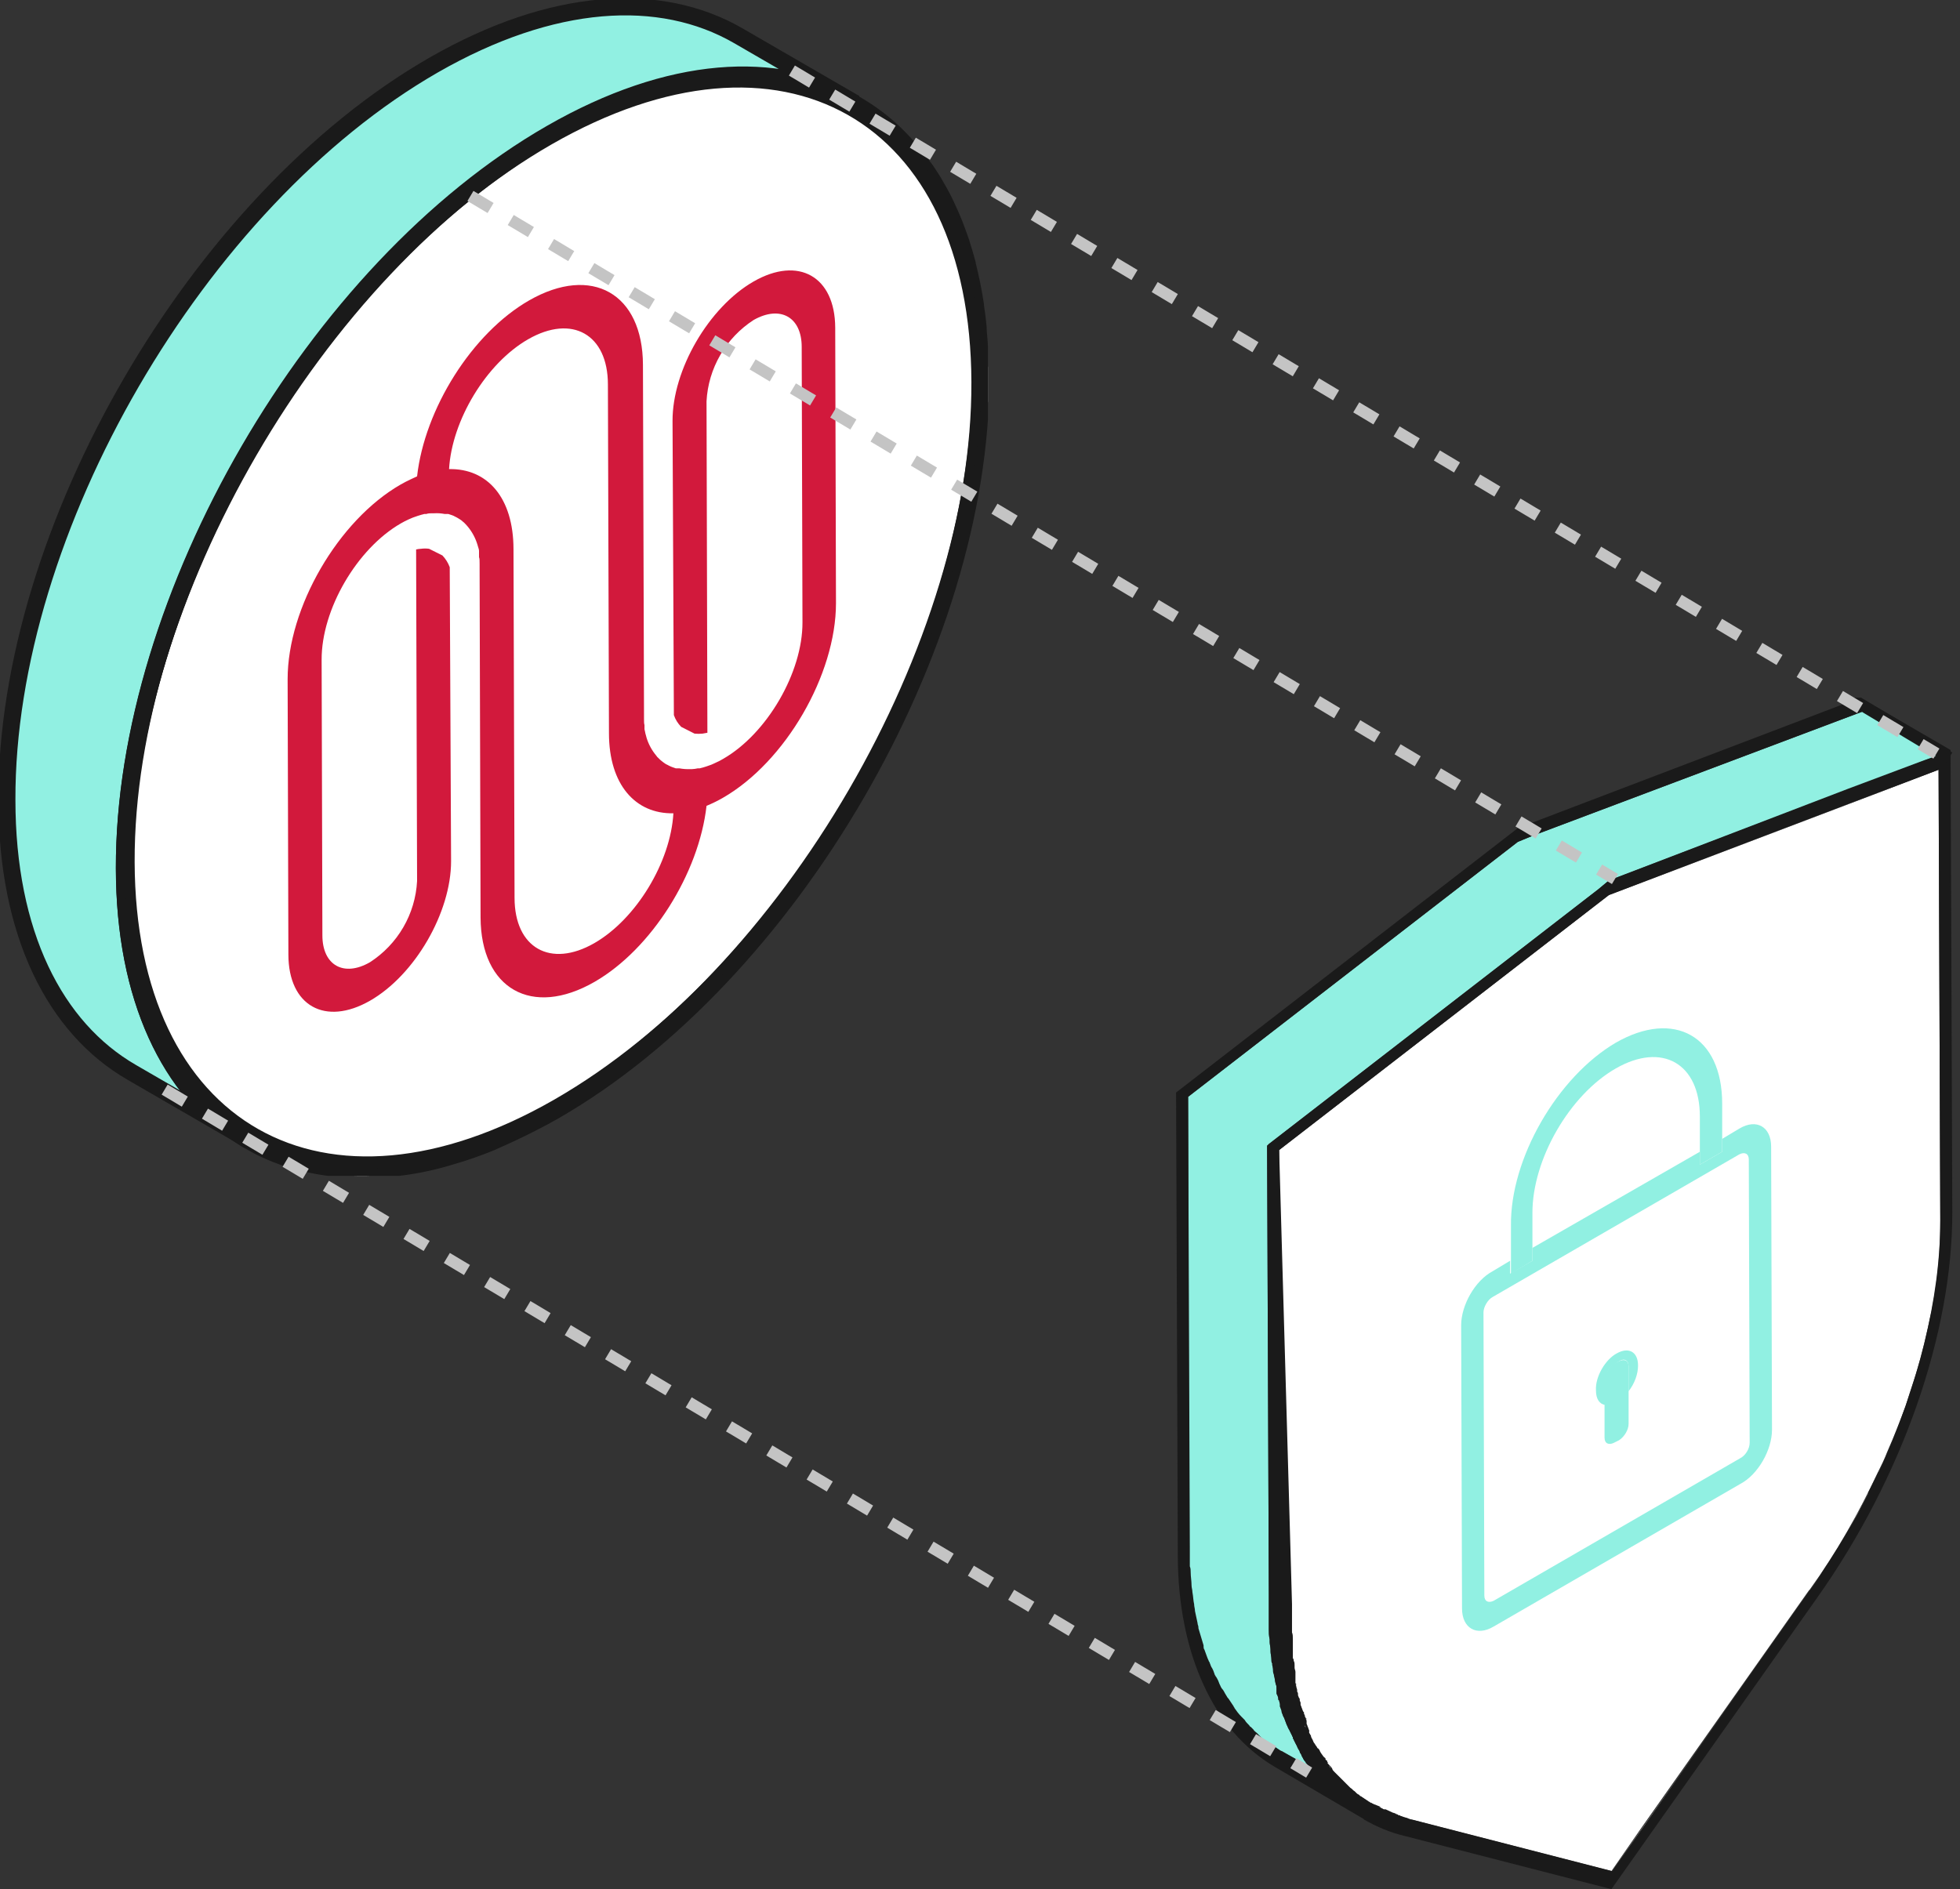 <svg width="167" height="161" viewBox="0 0 167 161" fill="none" xmlns="http://www.w3.org/2000/svg">
<rect x="0" y="0" width="167" height="161" fill="#333333" stroke="none"/>
<g clip-path="url(#clip0_425_819)">
<path d="M111.474 150.465C111.401 150.392 111.401 150.319 111.328 150.319C111.401 150.319 111.474 150.392 111.474 150.465Z" fill="#F3F3F3"/>
<path d="M110.23 148.051C110.23 147.978 110.157 147.905 110.157 147.905C110.157 147.978 110.157 147.978 110.23 148.051Z" fill="#F3F3F3"/>
<path d="M111.694 148.051C111.62 147.978 111.62 147.905 111.547 147.758V147.685C111.547 147.832 111.62 147.978 111.694 148.051Z" fill="#F3F3F3" fill-opacity="0.5"/>
<path d="M110.962 146.515C110.962 146.515 110.962 146.588 111.035 146.588C111.035 146.662 111.109 146.662 111.109 146.735C111.109 146.662 111.109 146.662 111.035 146.588C110.962 146.588 110.962 146.515 110.962 146.515Z" fill="#F3F3F3"/>
<path d="M110.158 144.321C110.158 144.247 110.084 144.174 110.084 144.101C110.158 144.174 110.158 144.247 110.158 144.321Z" fill="white"/>
<path d="M109.645 142.418C109.645 142.492 109.645 142.492 109.719 142.565C109.719 142.492 109.645 142.418 109.645 142.345C109.645 142.345 109.645 142.345 109.645 142.418Z" fill="white"/>
<path d="M110.962 146.515C110.962 146.442 110.889 146.442 110.889 146.368C110.889 146.368 110.889 146.442 110.962 146.515C110.889 146.442 110.962 146.515 110.962 146.515Z" fill="white"/>
<path d="M165.32 104.01C165.32 106.497 165.101 109.058 164.589 111.692C165.027 109.058 165.32 106.424 165.32 104.01Z" fill="white"/>
<path d="M164.15 113.667C163.857 114.984 163.491 116.374 163.052 117.69C163.491 116.374 163.857 115.057 164.15 113.667Z" fill="white"/>
<path d="M109.206 138.614C109.206 138.467 109.206 138.321 109.206 138.175C109.206 138.248 109.206 138.248 109.206 138.321C109.133 138.467 109.206 138.541 109.206 138.614Z" fill="white"/>
<path d="M109.572 141.833C109.572 141.759 109.572 141.613 109.499 141.467C109.499 141.54 109.499 141.613 109.499 141.686C109.572 141.686 109.572 141.759 109.572 141.833Z" fill="white"/>
<path d="M111.474 147.612C111.474 147.685 111.547 147.685 111.547 147.759C111.474 147.612 111.401 147.466 111.328 147.32C111.328 147.32 111.328 147.393 111.401 147.393C111.401 147.539 111.401 147.612 111.474 147.612Z" fill="white"/>
<path d="M112.133 148.856C112.059 148.783 111.986 148.636 111.913 148.563C111.913 148.563 111.913 148.636 111.986 148.636C112.059 148.71 112.059 148.783 112.133 148.856Z" fill="white"/>
<path d="M111.547 147.759C111.547 147.685 111.474 147.685 111.474 147.612C111.474 147.685 111.474 147.685 111.547 147.759C111.474 147.759 111.547 147.759 111.547 147.759Z" fill="white"/>
<path d="M109.133 138.394C109.133 138.467 109.133 138.541 109.133 138.687C109.206 138.541 109.133 138.467 109.133 138.394Z" fill="white"/>
<path d="M109.133 136.785C109.133 136.638 109.133 136.492 109.133 136.419C109.06 136.565 109.133 136.712 109.133 136.785Z" fill="white"/>
<path d="M111.474 147.613C111.474 147.54 111.401 147.466 111.401 147.393C111.401 147.393 111.401 147.393 111.401 147.466C111.401 147.54 111.401 147.613 111.474 147.613Z" fill="white"/>
<path d="M109.572 141.686C109.572 141.76 109.572 141.76 109.572 141.833C109.572 141.76 109.572 141.686 109.572 141.686C109.572 141.613 109.572 141.54 109.572 141.467C109.572 141.394 109.572 141.394 109.572 141.321C109.499 141.467 109.499 141.54 109.572 141.686Z" fill="white"/>
<path d="M109.279 139.784C109.279 139.857 109.279 139.93 109.279 140.004C109.279 140.15 109.279 140.223 109.352 140.369C109.352 140.15 109.279 139.93 109.279 139.784Z" fill="white"/>
<path d="M109.352 140.296C109.426 140.662 109.426 140.955 109.499 141.321C109.499 141.394 109.499 141.394 109.499 141.467C109.426 141.101 109.426 140.735 109.352 140.296C109.352 140.223 109.352 140.15 109.352 140.077C109.352 139.931 109.279 139.784 109.279 139.638C109.279 139.711 109.279 139.711 109.279 139.784C109.279 139.931 109.352 140.15 109.352 140.296Z" fill="white"/>
<path d="M109.791 142.93C109.791 143.003 109.865 143.15 109.865 143.296V143.369C109.865 143.223 109.865 143.076 109.791 142.93Z" fill="white"/>
<path d="M158.224 129.103C157.492 130.42 156.76 131.664 155.956 132.907C156.76 131.664 157.492 130.42 158.224 129.103Z" fill="white"/>
<path d="M110.304 144.832C110.45 145.198 110.523 145.491 110.669 145.856C110.523 145.418 110.304 144.905 110.157 144.393C110.23 144.54 110.23 144.613 110.304 144.832C110.304 144.759 110.304 144.832 110.304 144.832Z" fill="white"/>
<path d="M110.816 146.222C110.816 146.295 110.889 146.368 110.889 146.442C110.889 146.442 110.889 146.368 110.816 146.368C110.816 146.295 110.743 146.222 110.743 146.149C110.816 146.149 110.816 146.222 110.816 146.222Z" fill="white"/>
<path d="M110.743 146.076C110.743 146.149 110.816 146.222 110.816 146.295C110.743 146.222 110.743 146.076 110.669 145.93C110.743 146.076 110.743 146.076 110.743 146.076Z" fill="white"/>
<path d="M109.865 143.369C109.938 143.588 110.011 143.808 110.011 144.027C109.865 143.588 109.791 143.149 109.718 142.784C109.718 142.857 109.718 142.93 109.791 143.003C109.865 143.076 109.865 143.223 109.865 143.369Z" fill="white"/>
<path d="M154.2 135.614L154.273 135.541L154.2 135.614Z" fill="white"/>
<path d="M154.273 135.541C154.858 134.736 155.443 133.859 155.956 132.981C156.76 131.737 157.492 130.42 158.224 129.176C158.882 128.006 159.467 126.835 159.979 125.665C158.37 129.03 156.468 132.395 154.273 135.541Z" fill="white"/>
<path d="M157.492 68.528L165.174 65.529L157.492 68.455V68.528Z" fill="white"/>
<path d="M111.475 147.759C111.475 147.759 111.475 147.686 111.401 147.686C111.401 147.613 111.328 147.613 111.328 147.539C111.401 147.539 111.475 147.686 111.475 147.759Z" fill="white"/>
<path d="M110.743 146.076C110.743 146.149 110.743 146.149 110.816 146.222C110.816 146.222 110.816 146.149 110.743 146.076Z" fill="white"/>
<path d="M109.572 141.686C109.572 141.76 109.572 141.833 109.645 141.907C109.572 141.76 109.572 141.686 109.572 141.686Z" fill="white"/>
<path d="M109.279 140.004C109.279 140.15 109.279 140.223 109.352 140.369C109.352 140.223 109.279 140.077 109.279 140.004Z" fill="white"/>
<path d="M108.987 98.011L109.06 136.419L108.987 98.011Z" fill="white"/>
<path d="M116.522 153.465C116.522 153.465 116.595 153.538 116.669 153.538C116.742 153.538 116.815 153.611 116.815 153.611L116.742 153.538C116.669 153.538 116.595 153.538 116.522 153.465Z" fill="#F3F3F3"/>
<path d="M115.791 152.953L115.717 152.88C115.717 152.88 115.644 152.88 115.644 152.806C115.717 152.88 115.717 152.953 115.791 152.953Z" fill="#F3F3F3"/>
<path d="M113.523 150.831C113.595 150.903 113.595 150.903 113.523 150.831V150.831Z" fill="#F3F3F3"/>
<path d="M112.645 149.661C112.718 149.734 112.718 149.808 112.792 149.881C112.792 149.808 112.718 149.808 112.718 149.734C112.718 149.734 112.718 149.734 112.645 149.661Z" fill="#F3F3F3"/>
<path d="M111.986 148.563C112.059 148.636 112.059 148.71 112.133 148.783C112.206 148.856 112.206 148.929 112.279 148.929C112.206 148.856 112.133 148.71 112.059 148.636C111.986 148.636 111.986 148.636 111.986 148.563Z" fill="#F3F3F3"/>
<path d="M165.174 64.358L157.492 67.285L137.08 75.039L136.202 75.771L108.109 97.499L107.962 97.645L108.109 135.834V137.077C108.109 137.37 108.109 137.663 108.109 137.955C108.109 138.102 108.109 138.321 108.109 138.467C108.109 138.541 108.109 138.614 108.109 138.687C108.109 138.76 108.109 138.76 108.109 138.833C108.109 139.126 108.109 139.419 108.182 139.711C108.182 139.784 108.182 139.857 108.182 139.931C108.182 140.15 108.255 140.37 108.255 140.589C108.255 140.662 108.255 140.662 108.255 140.735C108.255 140.955 108.328 141.174 108.328 141.394C108.328 141.54 108.328 141.686 108.401 141.76C108.401 141.833 108.401 141.906 108.401 141.906C108.475 142.125 108.475 142.345 108.475 142.491C108.475 142.564 108.548 142.638 108.548 142.784C108.621 143.003 108.621 143.223 108.694 143.515C108.767 143.662 108.767 143.808 108.767 143.954C108.767 144.028 108.767 144.028 108.767 144.101C108.767 144.101 108.767 144.174 108.767 144.247C108.767 144.32 108.767 144.393 108.84 144.466C108.84 144.54 108.914 144.613 108.914 144.759C108.914 144.832 108.914 144.905 108.987 144.905C108.987 145.052 109.06 145.125 109.06 145.271C109.06 145.271 109.06 145.271 109.06 145.344C109.06 145.344 109.06 145.344 109.06 145.418C109.06 145.491 109.133 145.564 109.133 145.637C109.206 145.783 109.206 145.856 109.206 145.93C109.279 146.076 109.279 146.149 109.352 146.295C109.352 146.369 109.426 146.369 109.426 146.442C109.499 146.661 109.572 146.808 109.645 147.027C109.718 147.1 109.718 147.246 109.791 147.32C109.791 147.393 109.865 147.393 109.865 147.466C109.938 147.612 110.011 147.759 110.084 147.905C110.084 147.978 110.157 147.978 110.157 148.051C110.157 148.051 110.157 148.051 110.157 148.124C110.157 148.198 110.23 148.198 110.23 148.271C110.304 148.417 110.377 148.563 110.45 148.71C110.523 148.783 110.523 148.929 110.596 149.002C110.596 149.075 110.669 149.075 110.669 149.149C110.669 149.149 110.743 149.222 110.743 149.295C110.743 149.368 110.816 149.441 110.816 149.441C110.889 149.514 110.889 149.661 110.962 149.734C111.035 149.88 111.108 150.026 111.181 150.1C111.181 150.1 111.255 150.173 111.255 150.246C111.328 150.319 111.328 150.319 111.401 150.392C111.401 150.392 111.401 150.465 111.474 150.465L111.547 150.539C111.547 150.539 111.547 150.539 111.62 150.612L109.206 149.222H109.133C108.914 149.075 108.621 148.929 108.401 148.783C108.328 148.783 108.328 148.71 108.255 148.71C108.182 148.71 108.109 148.636 108.109 148.563C107.962 148.49 107.816 148.344 107.67 148.271C107.597 148.198 107.523 148.198 107.45 148.124C107.377 148.051 107.304 147.978 107.231 147.905C107.158 147.832 107.085 147.759 107.011 147.685C106.938 147.612 106.792 147.539 106.719 147.393C106.646 147.32 106.572 147.246 106.499 147.173C106.426 147.173 106.426 147.1 106.353 147.027C106.207 146.881 106.06 146.734 105.987 146.588C105.914 146.515 105.841 146.442 105.768 146.369C105.768 146.369 105.768 146.369 105.694 146.295C105.475 146.076 105.256 145.783 105.109 145.564C105.109 145.491 105.036 145.491 105.036 145.418C104.89 145.198 104.743 144.979 104.597 144.759L104.524 144.686C104.451 144.54 104.378 144.466 104.304 144.32C104.231 144.174 104.158 144.028 104.012 143.881C104.012 143.808 103.939 143.808 103.939 143.735C103.865 143.589 103.792 143.442 103.719 143.223C103.646 143.076 103.573 142.93 103.5 142.857C103.5 142.784 103.426 142.784 103.426 142.711C103.353 142.491 103.28 142.272 103.134 142.052C103.061 141.906 103.061 141.833 102.988 141.686C102.988 141.613 102.914 141.613 102.914 141.54C102.768 141.247 102.695 140.955 102.549 140.589C102.475 140.516 102.475 140.37 102.475 140.296V140.223C102.329 139.711 102.183 139.272 102.036 138.76V138.687C102.036 138.541 101.963 138.467 101.963 138.321C101.89 137.955 101.817 137.663 101.744 137.297C101.744 137.077 101.671 136.931 101.671 136.712C101.597 136.419 101.597 136.053 101.524 135.687C101.524 135.468 101.451 135.322 101.451 135.102C101.451 134.736 101.378 134.371 101.378 134.005C101.378 133.859 101.378 133.639 101.305 133.493C101.305 133.346 101.305 133.2 101.305 133.054C101.305 132.688 101.305 132.249 101.305 131.81L101.232 93.695V93.475L129.325 71.747L130.569 71.235L158.736 60.627L165.174 64.358Z" fill="#91F0E2"/>
<path d="M118.863 154.635C118.936 154.635 118.936 154.709 119.01 154.709C119.083 154.709 119.083 154.709 119.156 154.782C119.083 154.709 118.936 154.709 118.863 154.635Z" fill="white"/>
<path d="M137.3 159.537L120.327 155.147H120.253H120.327L137.3 159.537L139.933 155.806L140.007 155.733L137.3 159.537Z" fill="white"/>
<path d="M112.864 150.027C112.791 149.953 112.718 149.807 112.645 149.734C112.645 149.734 112.645 149.807 112.718 149.807C112.791 149.88 112.791 149.953 112.864 150.027Z" fill="white"/>
<path d="M154.273 135.541L154.2 135.614L154.273 135.541Z" fill="white"/>
<path d="M115.717 152.88L115.791 152.953C115.717 152.88 115.571 152.807 115.498 152.733C115.571 152.733 115.571 152.807 115.644 152.807C115.644 152.88 115.644 152.88 115.717 152.88Z" fill="white"/>
<path d="M116.522 153.465C116.595 153.538 116.669 153.538 116.742 153.611C116.742 153.611 116.815 153.611 116.815 153.684C116.669 153.611 116.595 153.538 116.449 153.465C116.449 153.465 116.522 153.465 116.522 153.465Z" fill="white"/>
<path d="M114.84 152.149C114.767 152.075 114.693 152.002 114.62 151.928C114.693 151.928 114.693 152.002 114.767 152.002C114.767 152.075 114.767 152.149 114.84 152.149Z" fill="white"/>
<path d="M165.32 104.01C165.32 106.497 165.101 109.058 164.588 111.692C164.442 112.35 164.296 113.009 164.15 113.667C163.857 114.984 163.491 116.374 163.052 117.691C162.833 118.349 162.613 119.007 162.394 119.739C161.882 121.129 161.369 122.446 160.784 123.763C160.565 124.348 160.272 124.933 159.979 125.519C158.37 128.957 156.468 132.322 154.2 135.468L154.127 135.541L139.933 155.66L137.3 159.464L120.253 155.074C119.888 155.001 119.522 154.855 119.083 154.709C119.01 154.709 118.863 154.636 118.79 154.636C118.424 154.489 118.132 154.343 117.839 154.197C117.766 154.197 117.693 154.123 117.62 154.05C117.327 153.904 117.034 153.758 116.742 153.611C116.595 153.538 116.522 153.465 116.376 153.392C116.156 153.246 115.937 153.099 115.717 152.953C115.571 152.88 115.498 152.807 115.425 152.733C115.352 152.66 115.205 152.587 115.132 152.514C114.986 152.368 114.913 152.294 114.766 152.221C114.693 152.148 114.62 152.075 114.547 152.002L114.474 151.929C114.401 151.856 114.327 151.782 114.254 151.709C114.108 151.563 113.962 151.417 113.815 151.27C113.742 151.197 113.669 151.124 113.596 151.051C113.596 151.051 113.596 150.978 113.523 150.978C113.376 150.758 113.157 150.539 113.01 150.319C112.937 150.246 112.864 150.173 112.791 150.027C112.718 149.953 112.645 149.88 112.572 149.734C112.425 149.514 112.206 149.222 112.059 149.002C112.059 149.002 112.059 148.929 111.986 148.929C111.913 148.856 111.84 148.71 111.767 148.563C111.62 148.344 111.474 148.051 111.328 147.832C111.255 147.685 111.181 147.539 111.108 147.393C110.962 147.1 110.889 146.808 110.743 146.515C110.743 146.442 110.669 146.442 110.669 146.369C110.596 146.295 110.596 146.149 110.523 146.003C110.523 145.93 110.45 145.857 110.45 145.783C110.304 145.344 110.084 144.832 109.938 144.32C109.865 144.174 109.865 144.028 109.865 143.954C109.718 143.515 109.645 143.077 109.572 142.711C109.499 142.418 109.426 142.199 109.426 141.906C109.426 141.76 109.352 141.613 109.352 141.467C109.279 141.101 109.206 140.735 109.206 140.37C109.206 140.297 109.206 140.15 109.133 140.077C109.133 139.931 109.06 139.784 109.06 139.638C109.06 139.272 108.987 138.98 108.987 138.614C108.987 138.468 108.987 138.321 108.987 138.175C108.987 138.102 108.987 138.029 108.987 137.955C108.987 137.59 108.987 137.224 108.914 136.785C108.914 136.639 108.914 136.492 108.914 136.419L108.987 98.011L137.08 76.283L157.492 68.528L165.174 65.602L165.32 104.01Z" fill="white"/>
<path d="M116.522 153.465C116.596 153.538 116.669 153.538 116.743 153.612C116.669 153.538 116.596 153.538 116.522 153.465Z" fill="white"/>
<path d="M115.717 152.88L115.644 152.806C115.644 152.88 115.717 152.88 115.717 152.88Z" fill="white"/>
<path d="M114.693 152.075C114.62 152.075 114.62 152.002 114.547 152.002C114.62 152.002 114.62 152.002 114.693 152.075Z" fill="white"/>
<path d="M112.791 149.954C112.865 149.954 112.865 149.954 112.791 149.954C112.865 150.027 112.865 150.027 112.791 149.954C112.791 149.954 112.718 149.881 112.718 149.807C112.791 149.807 112.791 149.881 112.791 149.954Z" fill="white"/>
<path d="M112.206 148.929C112.206 148.929 112.206 148.856 112.133 148.856C112.059 148.783 112.059 148.71 111.986 148.636C112.059 148.783 112.133 148.856 112.206 148.929Z" fill="white"/>
<path d="M139.933 155.806L149.298 142.564L140.007 155.733L139.933 155.806Z" fill="white"/>
<path d="M113.085 150.247C113.011 150.173 112.938 150.1 112.864 150.026C112.864 150.026 112.864 150.026 112.864 150.1C112.938 150.1 113.011 150.173 113.085 150.247Z" fill="white"/>
<path d="M154.2 135.614L140.007 155.733L149.298 142.564L154.2 135.614Z" fill="white"/>
<path d="M113.669 150.978L113.742 151.051L113.815 151.124C113.742 151.124 113.669 151.051 113.669 150.978Z" fill="white"/>
<path d="M115.498 152.733C115.425 152.66 115.278 152.587 115.205 152.514C115.278 152.587 115.352 152.66 115.498 152.733C115.425 152.733 115.498 152.733 115.498 152.733Z" fill="white"/>
<path d="M117.693 154.123C117.766 154.123 117.766 154.196 117.839 154.196H117.912C117.912 154.196 117.912 154.196 117.985 154.196C117.839 154.196 117.766 154.196 117.693 154.123Z" fill="white"/>
<path d="M114.547 151.929L114.474 151.855C114.474 151.855 114.547 151.855 114.547 151.929Z" fill="white"/>
<path d="M115.571 152.807C115.571 152.807 115.498 152.733 115.571 152.807C115.498 152.733 115.498 152.733 115.425 152.733C115.498 152.733 115.498 152.733 115.571 152.807Z" fill="white"/>
<path d="M137.08 76.283L157.492 68.528V68.455L137.08 76.283Z" fill="white"/>
<path d="M115.571 152.806C115.571 152.806 115.643 152.806 115.571 152.806C115.643 152.878 115.643 152.806 115.571 152.806Z" fill="white"/>
<path d="M114.693 152.002C114.62 152.002 114.62 151.928 114.62 151.928C114.62 151.928 114.62 151.928 114.547 151.928C114.547 151.928 114.62 152.002 114.693 152.002Z" fill="white"/>
<path d="M113.669 150.978L113.742 151.051C113.742 151.051 113.742 151.051 113.669 150.978Z" fill="white"/>
<path d="M112.864 150.027C112.791 149.953 112.791 149.953 112.791 149.953C112.864 149.953 112.864 150.027 112.864 150.027Z" fill="white"/>
<path d="M137.958 116.008C138.397 115.788 138.763 115.935 138.763 116.447V118.568V121.348C138.763 121.861 138.397 122.446 137.958 122.738L137.519 122.958C137.08 123.177 136.714 123.031 136.714 122.519V119.739V117.617C136.714 117.105 137.08 116.52 137.519 116.227L137.958 116.008Z" fill="#91F0E2"/>
<path d="M148.201 96.182C149.664 95.304 150.908 96.036 150.908 97.718L150.981 121.861C150.981 123.543 149.81 125.665 148.274 126.47L127.277 138.614C125.814 139.492 124.57 138.76 124.57 137.078L124.497 112.935C124.497 111.253 125.667 109.131 127.204 108.326L128.667 107.448V108.546L130.569 107.448V106.351L144.835 98.157V99.255L146.737 98.157V97.06L148.201 96.182ZM149.079 122.958L149.005 98.816C149.005 98.304 148.64 98.157 148.201 98.377L127.204 110.521C126.765 110.741 126.399 111.399 126.399 111.838L126.472 135.98C126.472 136.492 126.838 136.639 127.277 136.419L148.274 124.275C148.713 124.055 149.079 123.47 149.079 122.958Z" fill="#91F0E2"/>
<path d="M137.739 115.349C138.763 114.764 139.568 115.203 139.568 116.374C139.568 117.105 139.275 117.91 138.763 118.568V116.447C138.763 115.935 138.397 115.715 137.958 116.008L137.519 116.3C137.08 116.52 136.788 117.105 136.788 117.617V119.739C136.275 119.666 135.983 119.227 135.983 118.495C135.91 117.325 136.788 115.862 137.739 115.349Z" fill="#91F0E2"/>
<path d="M137.666 88.866C142.64 86.013 146.737 88.281 146.737 94.061V97.06V98.157L144.835 99.255V98.157V95.158C144.835 90.622 141.616 88.793 137.666 91.061C133.715 93.329 130.569 98.816 130.569 103.352V106.351V107.448L128.74 108.546V107.448V104.449C128.667 98.743 132.691 91.793 137.666 88.866Z" fill="#91F0E2"/>
<path d="M109.572 141.686C109.572 141.613 109.572 141.467 109.499 141.394C109.426 141.101 109.426 140.809 109.353 140.516C109.426 140.809 109.426 141.101 109.499 141.321C109.499 141.467 109.499 141.54 109.572 141.686Z" fill="#1A1A1A"/>
<path d="M166.198 63.919L158.516 59.456L129.325 70.577L100.207 93.109L100.354 132.542C100.354 136.785 101.159 140.589 102.549 143.588C103.939 146.661 105.987 149.002 108.548 150.538L116.156 155.001C116.083 155.001 116.083 154.928 116.01 154.928C116.083 154.928 116.083 155.001 116.156 155.001L116.23 155.074C117.254 155.66 118.424 156.172 119.668 156.464L137.3 161L154.858 136.126C162.101 125.884 166.344 113.667 166.344 103.351L166.198 63.919ZM109.279 149.295C108.987 149.148 108.767 148.929 108.475 148.783C108.401 148.783 108.401 148.71 108.328 148.71C108.255 148.71 108.182 148.636 108.182 148.563C108.036 148.49 107.889 148.344 107.743 148.271C107.67 148.197 107.597 148.197 107.523 148.124C107.45 148.051 107.377 147.978 107.304 147.905C107.231 147.832 107.158 147.758 107.085 147.685C107.011 147.612 106.865 147.539 106.792 147.393C106.719 147.32 106.646 147.246 106.572 147.173C106.499 147.173 106.499 147.1 106.426 147.027C106.28 146.881 106.133 146.734 106.06 146.588C105.987 146.515 105.914 146.442 105.841 146.368C105.841 146.368 105.841 146.368 105.768 146.295C105.548 146.076 105.329 145.783 105.182 145.564C105.182 145.491 105.109 145.491 105.109 145.417C104.963 145.198 104.817 144.978 104.67 144.759L104.597 144.686C104.524 144.539 104.451 144.466 104.378 144.32C104.304 144.174 104.231 144.027 104.085 143.881C104.085 143.808 104.012 143.808 104.012 143.735C103.939 143.588 103.865 143.442 103.792 143.223C103.719 143.076 103.646 142.93 103.573 142.857C103.573 142.784 103.5 142.784 103.5 142.711C103.427 142.491 103.353 142.272 103.207 142.052C103.134 141.906 103.134 141.833 103.061 141.686C103.061 141.613 102.988 141.613 102.988 141.54C102.841 141.247 102.768 140.955 102.622 140.589C102.549 140.516 102.549 140.369 102.549 140.296V140.223C102.402 139.711 102.256 139.272 102.11 138.76V138.687C102.11 138.541 102.036 138.467 102.036 138.321C101.963 137.955 101.89 137.663 101.817 137.297C101.817 137.077 101.744 136.931 101.744 136.712C101.671 136.419 101.671 136.053 101.598 135.687C101.598 135.468 101.524 135.322 101.524 135.102C101.524 134.736 101.451 134.371 101.451 134.005C101.451 133.858 101.451 133.639 101.378 133.493C101.378 133.346 101.378 133.2 101.378 133.054C101.378 132.688 101.378 132.249 101.378 131.81L101.232 93.695V93.475L129.325 71.747L130.569 71.235L158.736 60.627L165.174 64.358L163.93 64.797L157.492 67.211L137.08 75.039L136.202 75.771L108.109 97.499L107.962 97.645L108.109 135.834V137.077C108.109 137.37 108.109 137.663 108.109 137.955C108.109 138.102 108.109 138.321 108.109 138.467C108.109 138.541 108.109 138.614 108.109 138.687C108.109 138.76 108.109 138.76 108.109 138.833C108.109 139.126 108.109 139.418 108.182 139.711C108.182 139.784 108.182 139.857 108.182 139.931C108.182 140.15 108.255 140.369 108.255 140.589C108.255 140.662 108.255 140.662 108.255 140.735C108.255 140.955 108.328 141.174 108.328 141.394C108.328 141.54 108.328 141.686 108.401 141.759C108.401 141.833 108.401 141.906 108.401 141.906C108.475 142.125 108.475 142.345 108.475 142.491C108.475 142.564 108.548 142.637 108.548 142.784C108.621 143.003 108.621 143.223 108.694 143.515C108.767 143.662 108.767 143.808 108.767 143.954C108.767 144.027 108.767 144.027 108.767 144.101C108.767 144.101 108.767 144.174 108.767 144.247C108.767 144.32 108.767 144.393 108.84 144.466C108.84 144.539 108.914 144.613 108.914 144.759C108.914 144.832 108.914 144.905 108.987 144.905C108.987 145.052 109.06 145.125 109.06 145.271C109.06 145.271 109.06 145.271 109.06 145.344C109.06 145.344 109.06 145.344 109.06 145.417C109.06 145.491 109.133 145.564 109.133 145.637C109.206 145.783 109.206 145.856 109.206 145.929C109.279 146.076 109.279 146.149 109.352 146.295C109.352 146.368 109.426 146.368 109.426 146.442C109.499 146.661 109.572 146.807 109.645 147.027C109.718 147.1 109.718 147.246 109.791 147.32C109.791 147.393 109.865 147.393 109.865 147.466C109.938 147.612 110.011 147.758 110.084 147.905C110.084 147.978 110.157 148.051 110.157 148.051C110.157 148.051 110.157 148.051 110.157 148.124C110.157 148.197 110.23 148.197 110.23 148.271C110.304 148.417 110.377 148.563 110.45 148.71C110.523 148.783 110.523 148.929 110.596 149.002C110.596 149.075 110.669 149.075 110.669 149.148C110.669 149.148 110.743 149.222 110.743 149.295C110.743 149.368 110.816 149.441 110.816 149.441C110.889 149.514 110.889 149.661 110.962 149.734C111.035 149.88 111.108 150.026 111.182 150.1L111.255 150.173L111.401 150.392L111.474 150.465C111.474 150.465 111.474 150.465 111.547 150.538L109.279 149.295ZM109.279 139.784C109.279 139.711 109.279 139.711 109.279 139.784C109.279 139.711 109.279 139.784 109.279 139.784ZM109.865 143.149C109.865 143.223 109.865 143.223 109.865 143.149C109.865 143.223 109.865 143.223 109.865 143.149C109.865 143.223 109.865 143.223 109.865 143.149C109.865 143.223 109.865 143.223 109.865 143.149ZM111.182 147.027C111.182 147.1 111.255 147.173 111.255 147.246C111.255 147.173 111.182 147.173 111.182 147.1V147.027ZM113.011 150.173C113.084 150.246 113.084 150.246 113.157 150.319C113.084 150.246 113.011 150.173 113.011 150.173ZM113.23 150.465C113.303 150.538 113.376 150.685 113.449 150.758C113.376 150.685 113.303 150.612 113.23 150.465ZM115.937 153.099C115.864 153.099 115.864 153.026 115.791 153.026C115.864 153.026 115.937 153.026 115.937 153.099L116.01 153.172C116.01 153.099 116.01 153.099 115.937 153.099ZM117.473 153.977C117.4 153.977 117.4 153.977 117.473 153.977C117.327 153.904 117.181 153.831 117.107 153.757C117.254 153.831 117.4 153.904 117.62 153.977C117.546 154.05 117.473 154.05 117.473 153.977ZM117.985 154.27H117.912C117.985 154.343 118.059 154.343 118.132 154.343C118.132 154.343 118.059 154.343 117.985 154.27ZM160.126 125.372C160.126 125.372 160.126 125.445 160.053 125.445C159.76 126.03 159.467 126.616 159.175 127.201V127.274C158.882 127.859 158.516 128.518 158.224 129.103C157.492 130.42 156.76 131.664 155.956 132.907C155.37 133.785 154.858 134.663 154.273 135.468L154.2 135.541L149.298 142.491L140.007 155.733L137.373 159.464L120.327 155.074C120.18 155.074 120.034 155.001 119.888 154.928C119.814 154.928 119.668 154.855 119.595 154.855H119.522C119.814 154.928 120.034 155.001 120.327 155.074C119.961 155.001 119.595 154.855 119.229 154.708C119.302 154.708 119.375 154.782 119.449 154.782C119.375 154.782 119.302 154.782 119.302 154.708C119.302 154.708 119.302 154.708 119.229 154.708C119.156 154.708 119.156 154.708 119.083 154.635C119.01 154.635 118.936 154.562 118.936 154.562C118.863 154.562 118.79 154.489 118.717 154.489C118.79 154.562 118.936 154.562 119.01 154.635C118.717 154.489 118.351 154.343 118.059 154.196C118.059 154.196 118.059 154.196 117.985 154.196H117.912C117.839 154.196 117.839 154.123 117.766 154.123C117.473 153.977 117.181 153.831 116.888 153.684C116.888 153.684 116.815 153.684 116.815 153.611L116.888 153.684C116.815 153.684 116.742 153.611 116.742 153.611C116.669 153.538 116.595 153.538 116.522 153.465C116.522 153.465 116.595 153.465 116.595 153.538L116.522 153.465C116.303 153.318 116.083 153.172 115.864 153.026L115.791 152.953C115.717 152.953 115.717 152.88 115.644 152.88C115.571 152.806 115.498 152.733 115.425 152.66C115.278 152.587 115.205 152.441 115.059 152.367C114.986 152.294 114.986 152.294 114.913 152.221L114.986 152.294C114.986 152.294 114.986 152.294 114.913 152.221C114.84 152.148 114.84 152.148 114.766 152.075C114.766 152.075 114.766 152.075 114.693 152.002C114.62 151.928 114.547 151.855 114.474 151.782C114.327 151.636 114.181 151.49 114.035 151.343L113.962 151.27L113.888 151.197C113.888 151.197 113.888 151.197 113.815 151.124L113.742 151.051L113.669 150.977C113.596 150.904 113.523 150.831 113.523 150.758C113.449 150.612 113.376 150.538 113.23 150.392C113.157 150.319 113.084 150.246 113.084 150.173C113.084 150.173 113.084 150.246 113.157 150.246C113.157 150.246 113.157 150.173 113.084 150.173C113.084 150.173 113.084 150.173 113.084 150.1C113.084 150.1 113.084 150.026 113.011 150.026C112.937 149.953 112.937 149.953 112.937 149.88C112.937 149.88 112.937 149.807 112.864 149.807C112.864 149.807 112.864 149.734 112.791 149.734C112.645 149.514 112.498 149.368 112.425 149.148C112.352 149.075 112.352 149.002 112.279 149.002C112.206 148.929 112.206 148.856 112.133 148.783C112.059 148.71 112.059 148.636 111.986 148.563C111.913 148.49 111.913 148.417 111.84 148.271C111.767 148.124 111.694 148.051 111.694 147.905C111.62 147.832 111.62 147.758 111.547 147.685C111.547 147.685 111.547 147.685 111.547 147.612C111.547 147.612 111.547 147.612 111.547 147.539C111.547 147.539 111.547 147.539 111.547 147.466C111.474 147.32 111.474 147.246 111.401 147.1C111.401 147.027 111.328 146.954 111.328 146.881V146.807C111.328 146.807 111.328 146.807 111.328 146.734C111.328 146.734 111.328 146.734 111.328 146.661C111.328 146.588 111.255 146.515 111.255 146.442C111.255 146.442 111.255 146.515 111.328 146.515C111.328 146.515 111.328 146.442 111.255 146.442C111.255 146.442 111.255 146.368 111.182 146.295V146.222C111.182 146.222 111.182 146.149 111.108 146.076V146.003C111.108 145.93 111.108 145.929 111.035 145.856C110.962 145.71 110.962 145.637 110.889 145.491C110.889 145.417 110.816 145.344 110.816 145.271V145.198C110.816 145.198 110.816 145.198 110.816 145.125C110.816 145.052 110.743 144.978 110.743 144.905C110.743 144.905 110.743 144.905 110.743 144.978C110.743 144.978 110.743 144.978 110.743 145.052C110.743 145.052 110.743 145.052 110.743 144.978C110.743 144.978 110.743 144.978 110.743 144.905C110.743 144.905 110.743 144.905 110.743 144.832C110.743 144.759 110.743 144.759 110.669 144.686C110.669 144.613 110.596 144.539 110.596 144.466C110.596 144.466 110.596 144.466 110.596 144.393C110.596 144.466 110.669 144.539 110.669 144.613C110.669 144.539 110.596 144.466 110.596 144.393C110.596 144.32 110.596 144.247 110.523 144.174C110.523 144.101 110.523 144.027 110.45 143.954C110.45 144.027 110.45 144.101 110.523 144.174C110.523 144.101 110.523 144.101 110.523 144.027C110.523 143.954 110.45 143.808 110.45 143.735C110.45 143.662 110.377 143.515 110.377 143.442C110.377 143.515 110.377 143.515 110.45 143.588C110.45 143.515 110.45 143.515 110.377 143.442C110.377 143.369 110.377 143.369 110.377 143.296C110.377 143.223 110.377 143.223 110.377 143.149C110.377 143.076 110.377 143.003 110.377 143.003V142.93V142.857C110.377 142.784 110.377 142.784 110.377 142.711V142.637C110.377 142.637 110.377 142.637 110.377 142.564V142.491C110.377 142.345 110.304 142.272 110.304 142.125C110.304 142.125 110.304 142.125 110.304 142.052C110.304 142.052 110.304 142.052 110.304 141.979V141.906C110.304 141.759 110.304 141.686 110.23 141.54C110.23 141.467 110.23 141.394 110.157 141.321C110.157 141.247 110.157 141.247 110.157 141.174C110.157 141.101 110.157 141.028 110.157 140.882V140.808C110.157 140.808 110.157 140.808 110.157 140.735C110.157 140.735 110.157 140.735 110.157 140.662V140.735V140.662C110.157 140.662 110.157 140.662 110.157 140.589V140.516C110.157 140.516 110.157 140.443 110.157 140.369C110.157 140.369 110.157 140.296 110.157 140.223V140.15V140.223V140.15C110.157 140.15 110.157 140.15 110.157 140.077V140.004C110.157 140.004 110.157 140.004 110.157 139.931C110.157 139.931 110.157 139.931 110.157 139.857C110.157 139.784 110.157 139.784 110.157 139.711C110.157 139.492 110.157 139.272 110.084 139.126C110.084 139.053 110.084 138.979 110.084 138.906C110.084 138.833 110.084 138.833 110.084 138.76V138.687C110.084 138.687 110.084 138.614 110.084 138.541V138.467V138.394C110.084 138.321 110.084 138.321 110.084 138.248C110.084 138.321 110.084 138.321 110.084 138.394V138.467V138.394C110.084 138.321 110.084 138.175 110.084 138.102C110.084 138.175 110.084 138.175 110.084 138.248C110.084 137.955 110.084 137.736 110.084 137.443C110.084 137.224 110.084 136.931 110.084 136.712L108.987 98.011L137.08 76.283L157.492 68.528L165.174 65.602L165.32 104.01C165.32 110.667 163.418 118.129 160.126 125.372Z" fill="#1A1A1A"/>
<line x1="166.087" y1="64.561" x2="67.215" y2="5.105" stroke="#1A1A1A"/>
</g>
<g clip-path="url(#clip1_425_819)">
<path d="M84.109 29.944C84.109 29.301 84.035 28.675 83.978 28.106C83.984 28.014 83.984 27.921 83.978 27.829C83.921 27.195 83.847 26.561 83.757 26.032V25.853C83.667 25.235 83.552 24.625 83.438 24.023C83.323 23.422 83.192 22.877 83.053 22.324L83.012 22.169C82.857 21.624 82.71 21.096 82.562 20.64C82.541 20.566 82.517 20.492 82.489 20.421C82.309 19.892 82.129 19.363 81.924 18.867C81.719 18.371 81.49 17.834 81.261 17.322C80.959 16.68 80.639 16.07 80.32 15.533C80.181 15.281 80.042 15.045 79.903 14.842C79.764 14.639 79.756 14.606 79.682 14.5C79.542 14.272 79.389 14.052 79.224 13.841C79.085 13.63 78.921 13.419 78.766 13.215C78.61 13.012 78.496 12.866 78.291 12.622C78.086 12.378 77.964 12.223 77.792 12.044C77.62 11.865 77.44 11.654 77.284 11.499C77.129 11.345 77.047 11.247 76.908 11.117C76.769 10.987 76.45 10.662 76.196 10.442C75.272 9.632 74.269 8.916 73.201 8.303L63.251 2.554C56.116 -1.561 46.69 -0.699 36.699 5.067C16.414 16.696 -0.025 45.005 0.049 68.166C0.049 79.413 3.96 87.846 10.989 91.904L20.62 97.459C20.737 97.537 20.86 97.605 20.988 97.662C21.573 98.004 22.177 98.314 22.797 98.589C23.165 98.744 23.541 98.898 23.918 99.037L24.065 99.093C25.36 99.541 26.698 99.854 28.058 100.029C29.013 100.153 29.975 100.215 30.938 100.216C33.536 100.193 36.117 99.804 38.605 99.061C39.786 98.719 40.947 98.315 42.083 97.849C42.688 97.613 43.294 97.345 43.9 97.036C45.062 96.507 46.256 95.889 47.549 95.149C67.825 83.52 84.281 55.211 84.215 32.05C84.166 31.342 84.141 30.619 84.109 29.944Z" fill="white"/>
<path d="M72.858 8.808C66.222 5.018 57.065 5.555 46.968 11.353C26.855 22.893 10.539 50.982 10.597 73.972C10.597 85.057 14.475 92.962 20.694 96.857C20.75 96.902 20.811 96.943 20.874 96.979L11.226 91.392C4.68 87.61 0.589 79.576 0.589 68.166C0.516 45.192 16.832 17.111 36.944 5.546C47.074 -0.268 56.255 -0.797 62.9 3.042L72.858 8.808Z" fill="#91F0E2" stroke="#1A1A1A" stroke-width="1.45" stroke-miterlimit="10"/>
<path d="M83.577 32.074C83.634 55.056 67.318 83.129 47.205 94.694C45.986 95.385 44.751 96.011 43.605 96.548C42.999 96.832 42.41 97.093 41.813 97.361C40.696 97.819 39.554 98.216 38.393 98.549C35.06 99.577 31.549 99.901 28.083 99.5C26.765 99.332 25.468 99.029 24.212 98.597H24.163C23.762 98.459 23.345 98.288 22.977 98.126C22.285 97.828 21.617 97.477 20.98 97.076C21.04 97.127 21.106 97.171 21.177 97.207C21.072 97.156 20.971 97.099 20.874 97.036C20.811 97 20.75 96.959 20.694 96.914C14.475 93.019 10.637 85.114 10.597 74.029C10.539 51.063 26.855 22.974 46.968 11.41C57.065 5.62 66.222 5.075 72.858 8.864C73.89 9.459 74.86 10.153 75.754 10.938C75.992 11.15 76.221 11.361 76.442 11.589C76.663 11.816 76.679 11.825 76.802 11.955C76.924 12.085 77.145 12.304 77.293 12.483C77.44 12.662 77.628 12.857 77.784 13.044C77.939 13.232 78.103 13.435 78.242 13.622C78.381 13.809 78.553 14.037 78.692 14.24C78.852 14.442 79 14.654 79.134 14.874L79.347 15.2C79.486 15.411 79.617 15.639 79.748 15.874C80.088 16.443 80.397 17.029 80.672 17.631C80.901 18.119 81.122 18.615 81.327 19.136C81.531 19.656 81.703 20.144 81.883 20.665C81.883 20.713 81.883 20.762 81.932 20.819C82.096 21.34 82.251 21.876 82.407 22.445C82.407 22.445 82.407 22.445 82.407 22.486C82.546 23.047 82.677 23.625 82.8 24.21C82.922 24.796 83.02 25.406 83.119 26.016C83.123 26.048 83.123 26.081 83.119 26.113C83.217 26.707 83.291 27.333 83.348 27.959C83.353 28.032 83.353 28.106 83.348 28.179C83.405 28.797 83.454 29.407 83.479 30.041C83.503 30.675 83.577 31.359 83.577 32.074Z" stroke="#1A1A1A" stroke-width="1.45" stroke-miterlimit="10"/>
<path d="M64.209 23.991C68.03 21.795 71.148 23.56 71.164 27.927L71.229 51.405C71.229 57.496 66.917 64.937 61.59 67.995C61.142 68.252 60.677 68.48 60.199 68.678C59.553 74.42 55.527 80.877 50.65 83.683C45.315 86.748 40.97 84.276 40.946 78.185L40.864 48.445C40.864 48.315 40.864 48.176 40.864 48.046C40.864 47.762 40.864 47.615 40.815 47.485V47.314V47.136V46.956C40.815 46.818 40.757 46.696 40.725 46.574L40.676 46.404C40.506 45.848 40.228 45.331 39.857 44.883L39.751 44.761L39.645 44.647C39.579 44.571 39.505 44.503 39.424 44.444L39.301 44.338L39.178 44.257L39.047 44.175L38.908 44.094L38.777 44.029L38.638 43.956L38.491 43.899L38.188 43.801H38.025H37.877C37.584 43.745 37.284 43.726 36.985 43.744H36.805C36.65 43.744 36.494 43.744 36.331 43.801H36.167C35.979 43.85 35.791 43.899 35.594 43.964C35.398 44.029 35.267 44.078 35.177 44.11L34.817 44.265L34.481 44.427L34.154 44.606C30.423 46.753 27.387 51.925 27.404 56.236L27.469 79.714C27.469 82.259 29.285 83.292 31.519 82.007C32.691 81.251 33.666 80.229 34.364 79.026C35.062 77.823 35.464 76.473 35.537 75.087L35.455 46.827C35.589 46.795 35.726 46.776 35.864 46.77C36.095 46.738 36.329 46.738 36.56 46.77L37.697 47.339C37.97 47.627 38.182 47.967 38.319 48.339L38.434 73.395C38.434 77.77 35.349 83.097 31.527 85.284C27.706 87.472 24.581 85.724 24.572 81.357L24.507 57.878C24.507 51.787 28.811 44.346 34.146 41.288C34.612 41.012 35.488 40.621 35.537 40.597C36.183 34.855 40.209 28.398 45.086 25.601C50.421 22.543 54.766 25.007 54.782 31.098L54.872 60.839C54.872 60.961 54.872 61.099 54.872 61.229C54.872 61.53 54.872 61.66 54.913 61.79V61.969V62.148L54.954 62.327C54.975 62.454 55.005 62.579 55.044 62.701L55.093 62.888C55.264 63.438 55.542 63.949 55.912 64.392L56.01 64.522L56.124 64.628C56.195 64.705 56.271 64.776 56.353 64.84L56.476 64.937L56.599 65.027L56.73 65.116L56.861 65.181L57 65.254L57.139 65.32L57.278 65.376L57.581 65.482H57.745H57.892C58.186 65.537 58.485 65.558 58.784 65.547H58.972C59.132 65.54 59.291 65.519 59.447 65.482H59.61C59.804 65.438 59.995 65.384 60.183 65.32L60.6 65.173C60.78 65.092 60.87 65.059 60.96 65.01L61.288 64.856L61.623 64.669C65.354 62.522 68.39 57.309 68.374 53.039L68.308 29.561C68.308 27.024 66.484 25.991 64.217 27.268C63.045 28.026 62.07 29.049 61.372 30.254C60.674 31.458 60.272 32.809 60.199 34.197L60.273 62.449C60.138 62.48 60.001 62.504 59.864 62.522C59.635 62.546 59.405 62.546 59.176 62.522L58.039 61.945C57.76 61.661 57.547 61.319 57.417 60.944L57.303 35.888C57.286 31.521 60.388 26.186 64.209 23.991ZM50.634 80.381C54.218 78.323 57.139 73.46 57.376 69.312C54.144 69.378 51.894 66.873 51.886 62.506L51.796 32.766C51.796 28.496 48.744 26.764 45.004 28.911C41.428 30.96 38.499 35.823 38.262 39.979C41.535 39.914 43.744 42.419 43.752 46.786L43.842 76.526C43.85 80.795 46.903 82.519 50.634 80.381Z" fill="#D2193C"/>
<path d="M83.389 28.106C83.394 28.032 83.394 27.959 83.389 27.886C83.332 27.26 83.258 26.634 83.16 26.032C83.164 26.002 83.164 25.972 83.16 25.942C83.061 25.335 82.955 24.733 82.841 24.137C82.718 23.552 82.587 22.974 82.448 22.413C82.448 22.413 82.448 22.413 82.448 22.372C82.292 21.819 82.137 21.282 81.973 20.746C81.973 20.689 81.973 20.64 81.924 20.591C81.744 20.071 81.564 19.558 81.368 19.062C81.171 18.566 80.942 18.046 80.713 17.558C80.438 16.956 80.129 16.369 79.788 15.801C79.657 15.566 79.526 15.338 79.387 15.126L79.175 14.801C79.041 14.581 78.893 14.369 78.733 14.167C78.594 13.963 78.438 13.752 78.283 13.549C78.127 13.345 77.98 13.166 77.825 12.971C77.669 12.776 77.514 12.597 77.342 12.41C77.17 12.223 77.006 12.044 76.843 11.881C76.679 11.719 76.605 11.629 76.483 11.515C76.36 11.402 76.033 11.076 75.795 10.865C74.901 10.08 73.931 9.386 72.899 8.791C66.263 5.001 57.106 5.538 47.009 11.337C26.896 22.877 10.58 50.966 10.637 73.956C10.637 85.041 14.516 92.945 20.735 96.841C20.791 96.886 20.852 96.927 20.915 96.963C21.012 97.026 21.113 97.083 21.217 97.133C21.793 97.485 22.395 97.792 23.018 98.052C23.41 98.215 23.836 98.386 24.204 98.524H24.253C25.505 98.97 26.803 99.272 28.123 99.427C31.589 99.836 35.103 99.512 38.434 98.475C39.595 98.144 40.737 97.747 41.854 97.288C42.451 97.052 43.04 96.792 43.646 96.475C44.832 95.938 46.027 95.312 47.246 94.621C67.359 83.081 83.675 55.008 83.618 32.001C83.618 31.285 83.618 30.586 83.561 29.895C83.503 29.203 83.446 28.724 83.389 28.106ZM47.23 93.71C27.592 104.989 11.546 95.906 11.472 73.46C11.398 51.015 27.346 23.584 47.001 12.304C66.655 1.025 82.693 10.117 82.767 32.562C82.841 55.008 66.868 82.43 47.23 93.71Z" fill="#1A1A1A"/>
</g>
<path d="M67.473 6.012L164.989 64.223" stroke="#C4C4C4" stroke-dasharray="2 2"/>
<path d="M40.083 16.701L137.599 74.912" stroke="#C4C4C4" stroke-dasharray="2 2"/>
<path d="M14.029 92.859L111.545 151.069" stroke="#C4C4C4" stroke-dasharray="2 2"/>
<defs>
<clipPath id="clip0_425_819">
<rect width="66.137" height="101.544" fill="white" transform="translate(100.207 59.456)"/>
</clipPath>
<clipPath id="clip1_425_819">
<rect width="84.174" height="100.207" fill="white"/>
</clipPath>
</defs>
</svg>
